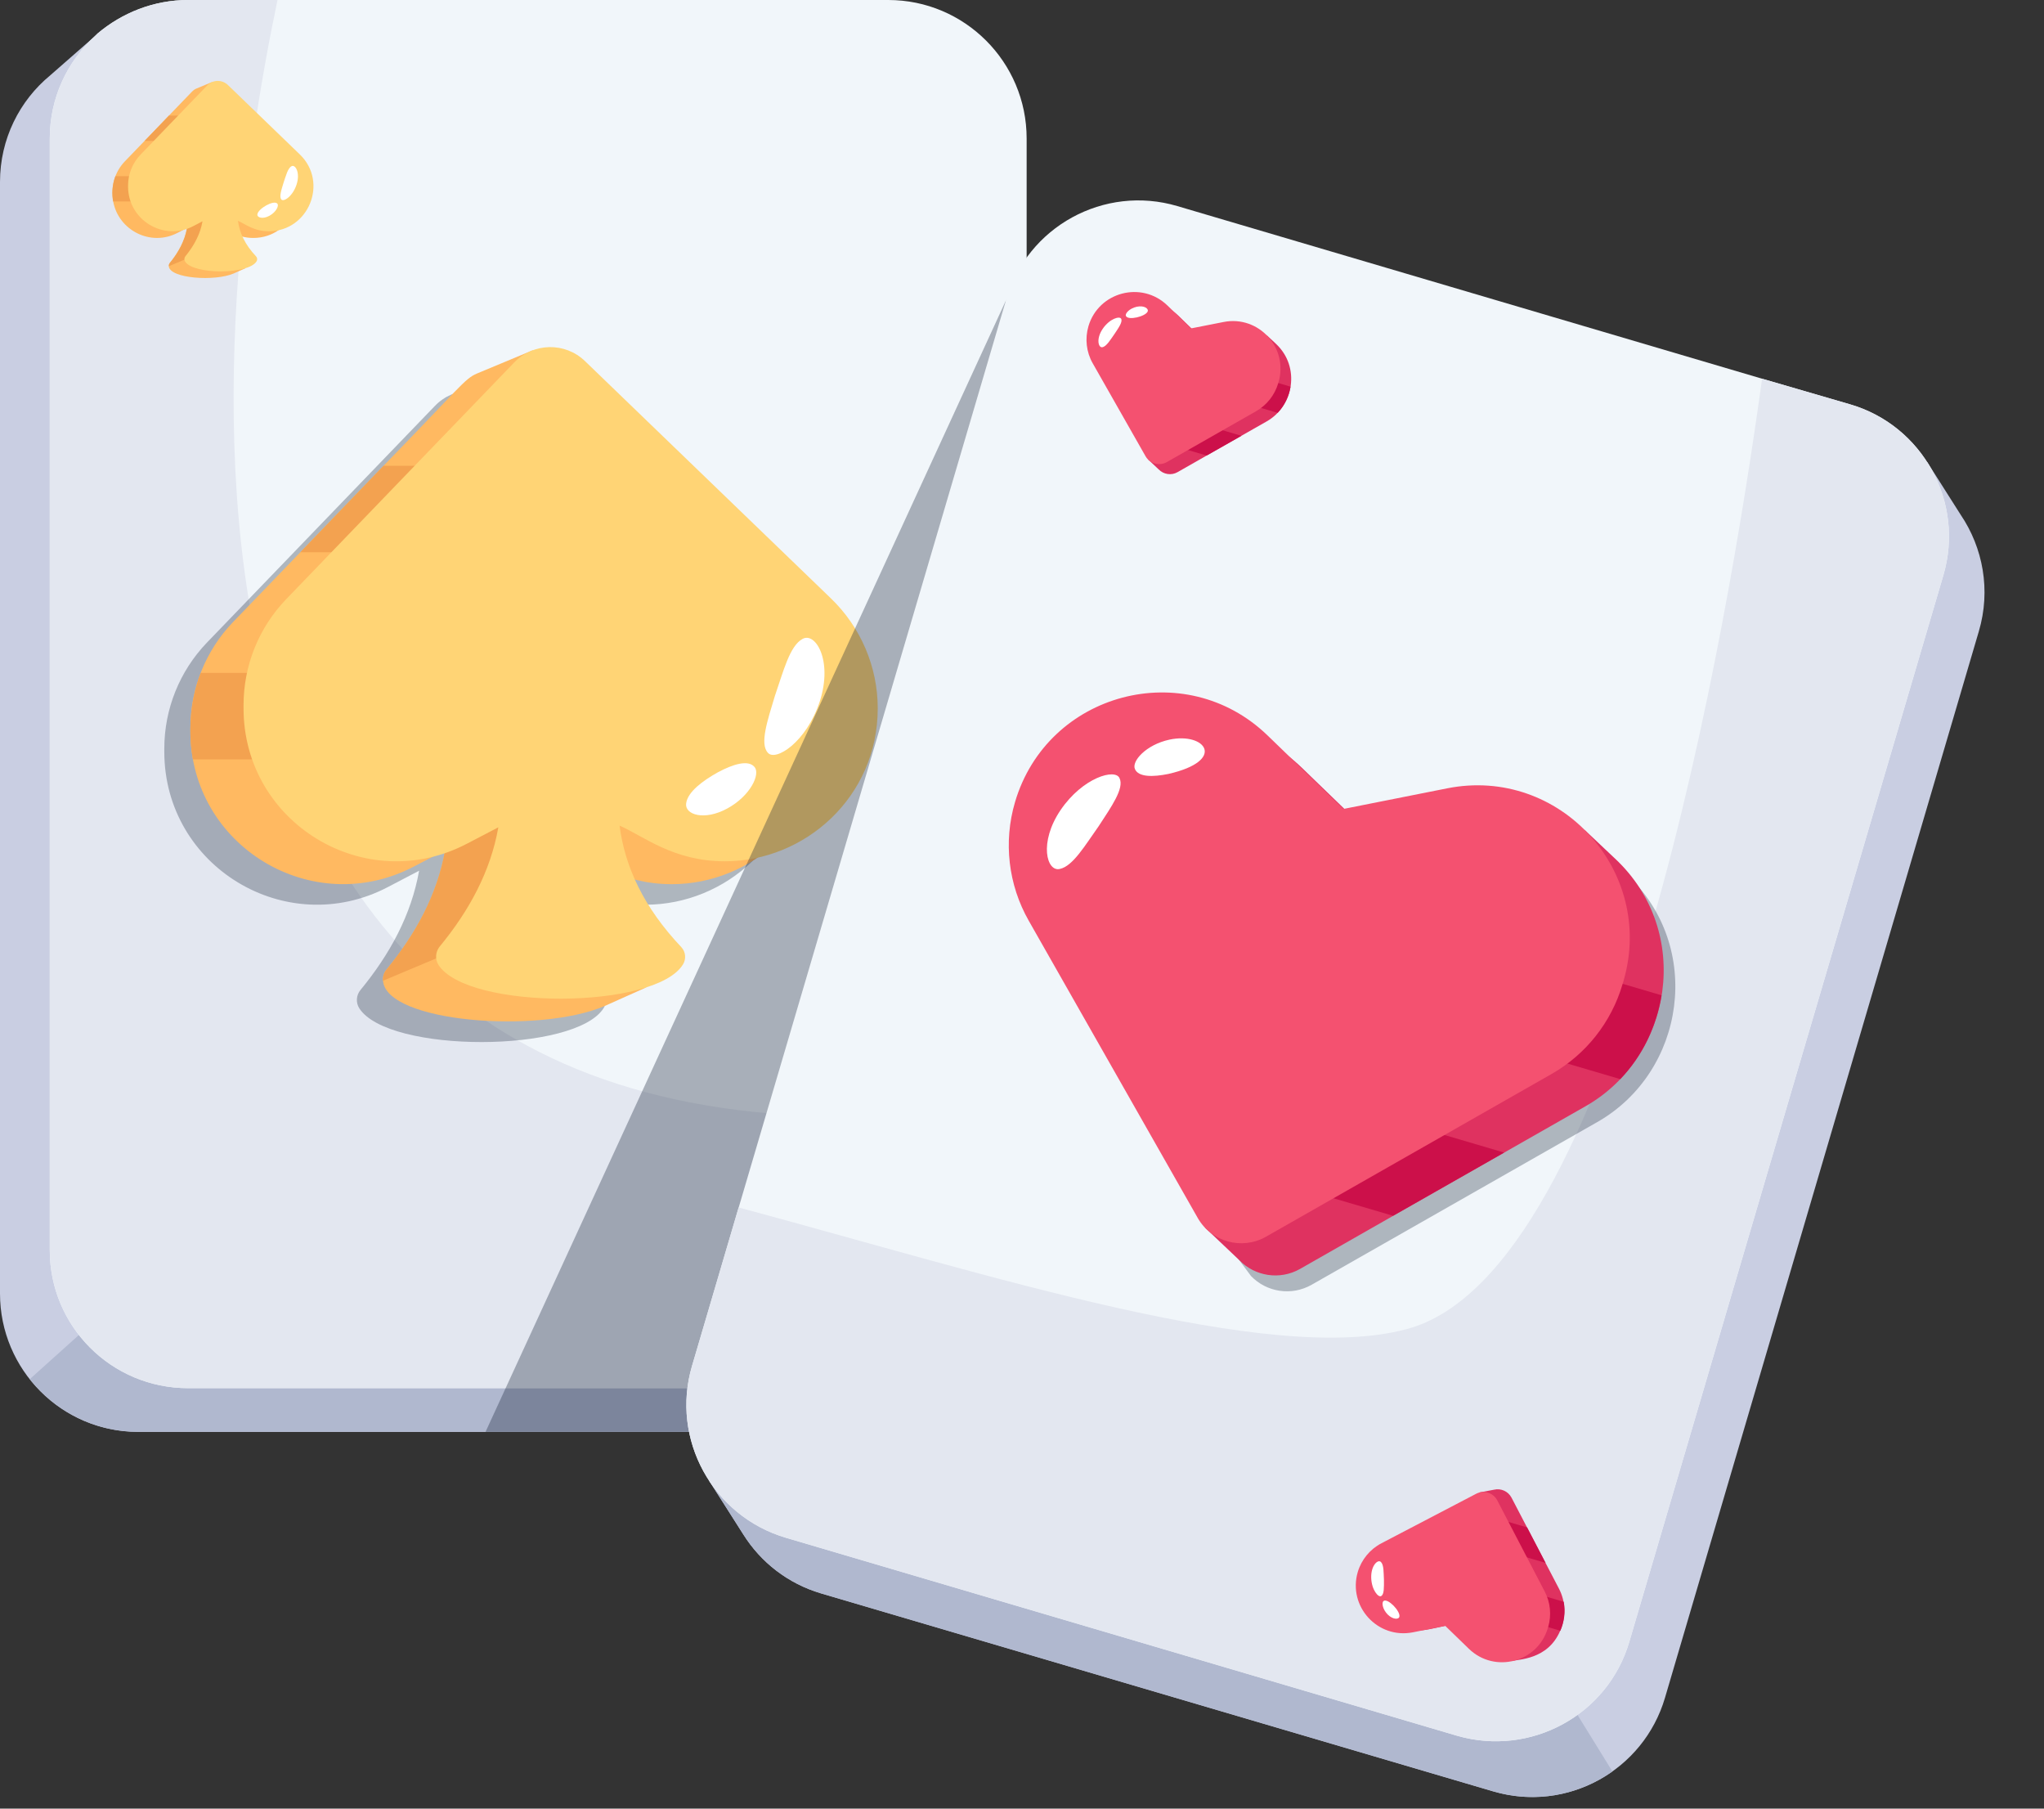 <svg width="26" height="23" viewBox="0 0 26 23" fill="none" xmlns="http://www.w3.org/2000/svg">
<rect x="0" y="0" width="26" height="23" fill="#333333" stroke="none"/>
<path d="M12.449 17.231L11.831 17.771C11.521 18.044 11.114 18.209 10.669 18.209H1.759C0.784 18.209 0 17.418 0 16.45V2.314C0 1.767 0.249 1.279 0.64 0.957C0.719 0.887 1.324 0.359 1.244 0.428L1.128 0.671C1.678 0.46 1.342 0.596 10.669 0.555C11.641 0.555 12.428 1.342 12.428 2.314V16.45C12.428 16.764 12.346 17.059 12.202 17.314L12.449 17.231Z" fill="#C9CEE2"/>
<path d="M12.451 17.231L11.832 17.771C11.523 18.044 11.116 18.209 10.671 18.209H1.761C1.2 18.209 0.701 17.947 0.379 17.538C0.459 17.466 1.421 16.602 1.342 16.674C1.45 16.67 12.609 16.236 12.43 16.243C12.419 16.354 12.492 16.804 12.204 17.314L12.451 17.231Z" fill="#B0B8CF"/>
<path d="M13.059 1.761V15.9C13.059 16.858 12.301 17.653 11.299 17.653H2.393C1.413 17.653 0.633 16.863 0.633 15.9V1.761C0.633 1.247 0.854 0.782 1.209 0.458C1.209 0.458 1.209 0.458 1.217 0.45L1.241 0.426C1.549 0.166 1.951 0 2.393 0H11.299C12.27 0 13.059 0.789 13.059 1.761Z" fill="#F1F6FA"/>
<path d="M13.059 14.013V15.9C13.059 16.858 12.301 17.653 11.299 17.653H2.393C1.413 17.653 0.633 16.863 0.633 15.9V1.761C0.633 1.247 0.854 0.782 1.209 0.458C1.209 0.458 1.209 0.458 1.217 0.45L1.241 0.426C1.549 0.166 1.951 0 2.393 0H3.53C2.709 3.9 1.13 15.821 13.059 14.013Z" fill="#E3E7F0"/>
<g opacity="0.3">
<path d="M9.563 8.163L6.435 5.145C6.181 4.9 5.777 4.908 5.533 5.161L2.633 8.171C2.285 8.533 2.09 9.016 2.09 9.519V9.56C2.09 11.02 3.639 11.958 4.933 11.281L5.331 11.073C5.232 11.633 4.961 12.133 4.585 12.59C4.531 12.655 4.524 12.75 4.57 12.822C4.937 13.397 7.326 13.395 7.681 12.816C7.723 12.746 7.714 12.655 7.658 12.596C7.185 12.095 6.942 11.579 6.874 11.051C7.178 11.184 7.556 11.505 8.213 11.505C9.231 11.505 10.157 10.688 10.157 9.56C10.157 9.033 9.942 8.529 9.563 8.163Z" fill="#111D33"/>
</g>
<path d="M10.489 9.299C10.489 10.428 9.563 11.244 8.545 11.244C7.887 11.244 7.511 10.923 7.205 10.79C7.273 11.318 7.516 11.834 7.99 12.335C8.044 12.393 8.054 12.48 8.016 12.549L8.224 12.555C8.224 12.555 7.706 12.787 7.694 12.792C6.856 13.152 4.913 13.003 4.872 12.472C4.868 12.421 4.883 12.369 4.917 12.329C5.293 11.872 5.564 11.372 5.662 10.812C5.583 10.854 5.185 11.062 5.264 11.02C3.974 11.695 2.422 10.762 2.422 9.299V9.258C2.422 8.756 2.616 8.272 2.965 7.91C3.071 7.801 4.98 5.819 4.879 5.923C5.847 4.93 5.908 4.817 6.067 4.75C6.251 4.673 6.782 4.452 6.782 4.452C6.782 4.452 6.613 4.679 6.56 4.75C6.771 4.834 6.651 4.796 9.895 7.902C10.274 8.268 10.489 8.772 10.489 9.299Z" fill="#FFB961"/>
<path d="M3.811 8.557V9.657H2.454C2.396 9.337 2.408 8.932 2.553 8.557H3.811Z" fill="#F3A250"/>
<path d="M5.479 5.923V7.023H3.82L4.879 5.923H5.479Z" fill="#F3A250"/>
<path d="M6.587 10.323L5.674 12.135L4.872 12.472C4.867 12.421 4.883 12.369 4.917 12.329C5.292 11.872 5.563 11.372 5.662 10.812L5.594 10.847L5.733 10.598L6.587 10.323Z" fill="#F3A250"/>
<path d="M10.571 7.611L7.442 4.593C7.189 4.348 6.785 4.356 6.541 4.609L3.641 7.619C3.292 7.981 3.098 8.464 3.098 8.967V9.008C3.098 10.468 4.647 11.406 5.94 10.729L6.339 10.521C6.24 11.081 5.969 11.581 5.593 12.037C5.539 12.104 5.532 12.198 5.577 12.27C5.945 12.845 8.334 12.843 8.688 12.264C8.731 12.194 8.722 12.104 8.666 12.044C8.192 11.543 7.949 11.027 7.881 10.499C8.185 10.632 8.564 10.953 9.221 10.953C10.239 10.953 11.165 10.136 11.165 9.008C11.165 8.481 10.95 7.977 10.571 7.611Z" fill="#FFD475"/>
<path d="M9.252 10.281C8.958 10.442 8.707 10.36 8.728 10.216C8.747 10.07 8.94 9.928 9.132 9.821C9.326 9.717 9.518 9.659 9.597 9.753C9.676 9.843 9.546 10.121 9.252 10.281Z" fill="white"/>
<path d="M10.429 8.916C10.26 9.44 9.861 9.69 9.766 9.571C9.662 9.456 9.764 9.158 9.857 8.849C9.963 8.544 10.044 8.215 10.207 8.126C10.369 8.031 10.596 8.394 10.429 8.916Z" fill="white"/>
<path d="M3.221 3.026C3.028 3.026 2.917 2.932 2.829 2.893C2.849 3.048 2.92 3.198 3.058 3.345C3.074 3.362 3.077 3.387 3.066 3.407L3.127 3.409C3.127 3.409 2.975 3.477 2.972 3.478C2.737 3.58 2.159 3.544 2.147 3.385C2.146 3.37 2.15 3.355 2.16 3.343C2.27 3.209 2.349 3.063 2.378 2.9L2.358 2.91L2.261 2.96C1.915 3.142 1.506 2.927 1.44 2.562C1.406 2.377 1.457 2.188 1.589 2.051C1.668 1.969 2.514 1.091 2.437 1.171C2.454 1.153 2.474 1.136 2.496 1.127C2.55 1.105 2.705 1.04 2.705 1.04C2.705 1.04 2.656 1.106 2.64 1.127C2.719 1.159 2.763 1.232 3.615 2.049C3.981 2.402 3.73 3.026 3.221 3.026Z" fill="#FFB961"/>
<path d="M1.836 2.24V2.562H1.439C1.422 2.468 1.426 2.35 1.468 2.24H1.836Z" fill="#F3A250"/>
<path d="M2.325 1.47V1.792H1.84L2.149 1.47H2.325Z" fill="#F3A250"/>
<path d="M2.65 2.757L2.383 3.286L2.149 3.385C2.147 3.37 2.152 3.355 2.162 3.343C2.271 3.209 2.351 3.063 2.38 2.9L2.36 2.91L2.401 2.837L2.65 2.757Z" fill="#F3A250"/>
<path d="M3.814 1.964L2.899 1.081C2.825 1.01 2.707 1.012 2.636 1.086L1.788 1.966C1.686 2.072 1.629 2.213 1.629 2.36V2.372C1.629 2.799 2.082 3.073 2.46 2.875L2.576 2.814C2.548 2.978 2.468 3.124 2.359 3.258C2.343 3.277 2.341 3.305 2.354 3.326C2.461 3.494 3.16 3.493 3.263 3.324C3.276 3.304 3.273 3.277 3.257 3.26C3.118 3.113 3.047 2.962 3.027 2.808C3.117 2.847 3.227 2.941 3.419 2.941C3.928 2.941 4.18 2.317 3.814 1.964Z" fill="#FFD475"/>
<path d="M3.427 2.744C3.341 2.791 3.268 2.767 3.274 2.725C3.283 2.654 3.484 2.538 3.528 2.59C3.551 2.616 3.513 2.697 3.427 2.744Z" fill="white"/>
<path d="M3.773 2.345C3.724 2.498 3.607 2.571 3.579 2.537C3.549 2.503 3.579 2.416 3.606 2.326C3.637 2.236 3.66 2.14 3.708 2.114C3.755 2.087 3.822 2.192 3.773 2.345Z" fill="white"/>
<path d="M11.678 14.537C11.486 14.537 11.374 14.632 11.286 14.67C11.306 14.516 11.377 14.365 11.515 14.219C11.531 14.202 11.534 14.176 11.523 14.156L11.584 14.154C11.584 14.154 11.432 14.086 11.429 14.085C11.194 13.984 10.616 14.02 10.604 14.179C10.603 14.194 10.607 14.209 10.617 14.221C10.727 14.354 10.806 14.5 10.835 14.664L10.815 14.654L10.718 14.603C10.372 14.422 9.963 14.637 9.897 15.002C9.863 15.186 9.914 15.376 10.046 15.512C10.122 15.591 10.682 16.172 10.606 16.093L10.894 16.392C10.911 16.41 10.931 16.427 10.953 16.436C11.007 16.459 11.162 16.523 11.162 16.523C11.162 16.523 11.113 16.457 11.097 16.436C11.177 16.405 11.22 16.331 12.072 15.515C12.438 15.162 12.187 14.537 11.678 14.537Z" fill="#FFB961"/>
<path d="M10.293 15.323V15.002H9.896C9.879 15.095 9.883 15.214 9.925 15.323H10.293Z" fill="#F3A250"/>
<path d="M10.782 16.093V15.772H10.297L10.607 16.093H10.782Z" fill="#F3A250"/>
<path d="M11.107 14.807L10.84 14.277L10.606 14.179C10.604 14.194 10.609 14.209 10.619 14.221C10.729 14.354 10.808 14.5 10.837 14.664L10.817 14.654L10.858 14.727L11.107 14.807Z" fill="#F3A250"/>
<path d="M11.876 14.623C11.684 14.623 11.573 14.717 11.485 14.755C11.504 14.601 11.575 14.45 11.714 14.304C11.73 14.286 11.733 14.26 11.72 14.239C11.617 14.07 10.918 14.07 10.811 14.238C10.798 14.259 10.8 14.286 10.816 14.306C10.925 14.439 11.005 14.585 11.033 14.749L10.917 14.688C10.539 14.49 10.086 14.765 10.086 15.191V15.204C10.086 15.351 10.143 15.492 10.245 15.597L11.093 16.477C11.164 16.552 11.282 16.554 11.356 16.482L12.271 15.6C12.637 15.247 12.385 14.623 11.876 14.623Z" fill="#FFD475"/>
<path d="M11.884 14.819C11.798 14.772 11.725 14.796 11.731 14.838C11.74 14.909 11.941 15.025 11.985 14.974C12.008 14.947 11.97 14.866 11.884 14.819Z" fill="white"/>
<path d="M12.23 15.218C12.181 15.065 12.064 14.992 12.036 15.027C12.006 15.06 12.036 15.148 12.063 15.238C12.094 15.327 12.117 15.423 12.165 15.449C12.212 15.477 12.279 15.371 12.23 15.218Z" fill="white"/>
<path d="M25.171 8.029L21.179 21.59C20.906 22.518 19.93 23.056 18.994 22.781L10.447 20.264C10.02 20.138 9.677 19.865 9.457 19.516L9.016 18.823L9.23 18.973C9.164 18.687 9.168 18.381 9.257 18.08L13.249 4.519C13.524 3.587 14.501 3.054 15.433 3.329C24.461 6.03 24.091 5.781 24.553 6.135L24.51 5.869L24.94 6.546C25.224 6.966 25.326 7.505 25.171 8.029Z" fill="#C9CEE2"/>
<path d="M20.51 22.527C20.086 22.828 19.532 22.939 18.994 22.78L10.447 20.264C10.02 20.138 9.677 19.865 9.457 19.516L9.016 18.823L9.23 18.973C9.097 18.401 9.294 17.993 9.315 17.881L19.83 21.426L20.51 22.527Z" fill="#B0B8CF"/>
<g opacity="0.33">
<path d="M12.799 3.813L11.023 18.209H6.176L12.799 3.813Z" fill="#111D33"/>
</g>
<path d="M24.719 7.319L20.724 20.882C20.448 21.813 19.469 22.342 18.537 22.074L9.995 19.555C9.064 19.279 8.527 18.3 8.803 17.369C14.277 -1.208 12.389 5.199 12.798 3.813C13.066 2.882 14.045 2.345 14.977 2.621L22.414 4.816L23.527 5.14C24.458 5.408 24.995 6.387 24.719 7.319Z" fill="#F1F6FA"/>
<path d="M24.719 7.318L20.724 20.882C20.448 21.813 19.469 22.342 18.537 22.074L9.995 19.555C9.064 19.279 8.527 18.3 8.803 17.369L9.395 15.355C12.624 16.224 16.145 17.369 17.89 16.903C20.598 16.192 21.979 7.974 22.414 4.816L23.527 5.14C24.458 5.408 24.995 6.387 24.719 7.318Z" fill="#E3E7F0"/>
<g opacity="0.3">
<path d="M20.318 14.269C20.058 14.417 17.723 15.747 17.87 15.663L16.686 16.337C16.428 16.485 16.11 16.432 15.913 16.227C15.912 16.227 15.573 15.769 15.573 15.769L15.662 15.826L13.668 12.32C13.407 11.862 13.344 11.317 13.493 10.812C13.906 9.41 15.659 8.951 16.706 9.964L17.672 10.898L18.991 10.636C19.487 10.538 19.959 10.634 20.345 10.861L20.303 10.752C20.303 10.752 20.69 11.118 20.694 11.122C21.674 12.04 21.439 13.63 20.318 14.269Z" fill="#111D33"/>
</g>
<path d="M20.17 14.067C19.909 14.216 17.575 15.545 17.722 15.461L16.538 16.136C16.28 16.283 15.962 16.23 15.765 16.026C15.764 16.025 15.327 15.611 15.327 15.611L15.513 15.624L13.52 12.118C13.259 11.66 13.196 11.116 13.345 10.61C13.758 9.208 15.51 8.749 16.558 9.762L17.524 10.696L18.842 10.434C19.339 10.336 19.81 10.433 20.197 10.659L20.154 10.551C20.154 10.551 20.541 10.916 20.545 10.92C21.538 11.85 21.276 13.437 20.17 14.067Z" fill="#DF3260"/>
<path d="M20.61 13.723L18.965 13.239L19.295 12.115L21.135 12.657C21.07 13.047 20.898 13.422 20.61 13.723Z" fill="#CC104A"/>
<path d="M19.133 14.657L17.72 15.461L16.652 15.147L16.983 14.024L19.133 14.657Z" fill="#CC104A"/>
<path d="M20.65 12.479L20.638 12.519C20.496 13.001 20.173 13.409 19.736 13.658L16.104 15.727C15.798 15.901 15.409 15.794 15.235 15.488L13.086 11.709C12.825 11.251 12.762 10.706 12.911 10.201C13.323 8.801 15.075 8.338 16.124 9.353L17.09 10.287L18.409 10.025C19.84 9.741 21.062 11.079 20.65 12.479Z" fill="#F45170"/>
<path d="M14.862 9.842C15.607 9.672 15.333 9.308 14.875 9.406C14.576 9.471 14.391 9.682 14.437 9.781C14.482 9.884 14.666 9.882 14.862 9.842Z" fill="white"/>
<path d="M13.491 10.301C13.21 10.716 13.315 11.092 13.482 11.05C13.648 11.015 13.804 10.747 13.975 10.507C14.136 10.26 14.303 10.025 14.241 9.897C14.189 9.769 13.774 9.885 13.491 10.301Z" fill="white"/>
<path d="M16.114 5.358C16.035 5.403 15.27 5.838 15.349 5.793L14.979 6.004C14.899 6.05 14.8 6.033 14.738 5.969C14.738 5.969 14.601 5.84 14.601 5.84L14.659 5.844L14.036 4.749C13.955 4.605 13.935 4.435 13.982 4.277C14.111 3.839 14.658 3.696 14.986 4.012L15.287 4.304L15.7 4.222C15.855 4.192 16.002 4.222 16.123 4.293L16.109 4.259C16.109 4.259 16.23 4.373 16.232 4.374C16.542 4.665 16.459 5.161 16.114 5.358Z" fill="#DF3260"/>
<path d="M16.252 5.25L15.738 5.099L15.842 4.748L16.416 4.917C16.396 5.039 16.342 5.156 16.252 5.25Z" fill="#CC104A"/>
<path d="M15.791 5.542L15.349 5.793L15.016 5.695L15.119 5.344L15.791 5.542Z" fill="#CC104A"/>
<path d="M16.263 4.861L16.259 4.874C16.215 5.024 16.114 5.152 15.977 5.23L14.843 5.876C14.747 5.93 14.625 5.897 14.571 5.801L13.9 4.621C13.818 4.478 13.799 4.307 13.845 4.149C13.974 3.712 14.521 3.568 14.849 3.884L15.151 4.176L15.563 4.095C16.01 4.006 16.392 4.424 16.263 4.861Z" fill="#F45170"/>
<path d="M14.598 3.962C14.615 3.924 14.553 3.881 14.46 3.901C14.366 3.922 14.308 3.987 14.322 4.018C14.349 4.079 14.57 4.025 14.598 3.962Z" fill="white"/>
<path d="M14.027 4.181C13.939 4.31 13.972 4.428 14.024 4.415C14.076 4.404 14.125 4.32 14.178 4.245C14.229 4.168 14.281 4.095 14.262 4.055C14.245 4.015 14.116 4.051 14.027 4.181Z" fill="white"/>
<path d="M19.831 20.204C19.789 20.125 19.186 18.967 19.227 19.046C19.184 18.964 19.092 18.924 19.006 18.944L18.82 18.979L18.872 19.007L17.754 19.59C17.272 19.842 17.342 20.558 17.864 20.711C18.085 20.776 18.23 20.694 18.565 20.642L18.867 20.934C18.981 21.044 19.121 21.098 19.261 21.104L19.231 21.125C19.31 21.097 19.686 21.113 19.846 20.738C19.924 20.557 19.914 20.365 19.831 20.204Z" fill="#DF3260"/>
<path d="M19.891 20.37L19.377 20.218L19.273 20.569L19.848 20.738C19.897 20.625 19.915 20.497 19.891 20.37Z" fill="#CC104A"/>
<path d="M19.66 19.875L19.425 19.424L19.091 19.326L18.988 19.677L19.66 19.875Z" fill="#CC104A"/>
<path d="M19.689 20.703L19.693 20.691C19.737 20.54 19.722 20.378 19.649 20.239L19.046 19.081C18.995 18.983 18.874 18.945 18.777 18.996L17.573 19.625C17.427 19.701 17.318 19.833 17.271 19.991C17.143 20.429 17.524 20.846 17.972 20.758L18.384 20.676L18.685 20.968C19.013 21.285 19.561 21.14 19.689 20.703Z" fill="#F45170"/>
<path d="M17.801 20.556C17.796 20.597 17.72 20.599 17.652 20.532C17.585 20.464 17.572 20.378 17.6 20.359C17.656 20.323 17.812 20.488 17.801 20.556Z" fill="white"/>
<path d="M17.442 20.063C17.438 19.906 17.529 19.825 17.566 19.864C17.604 19.902 17.599 19.999 17.604 20.091C17.604 20.183 17.608 20.273 17.57 20.296C17.535 20.321 17.446 20.22 17.442 20.063Z" fill="white"/>
</svg>
